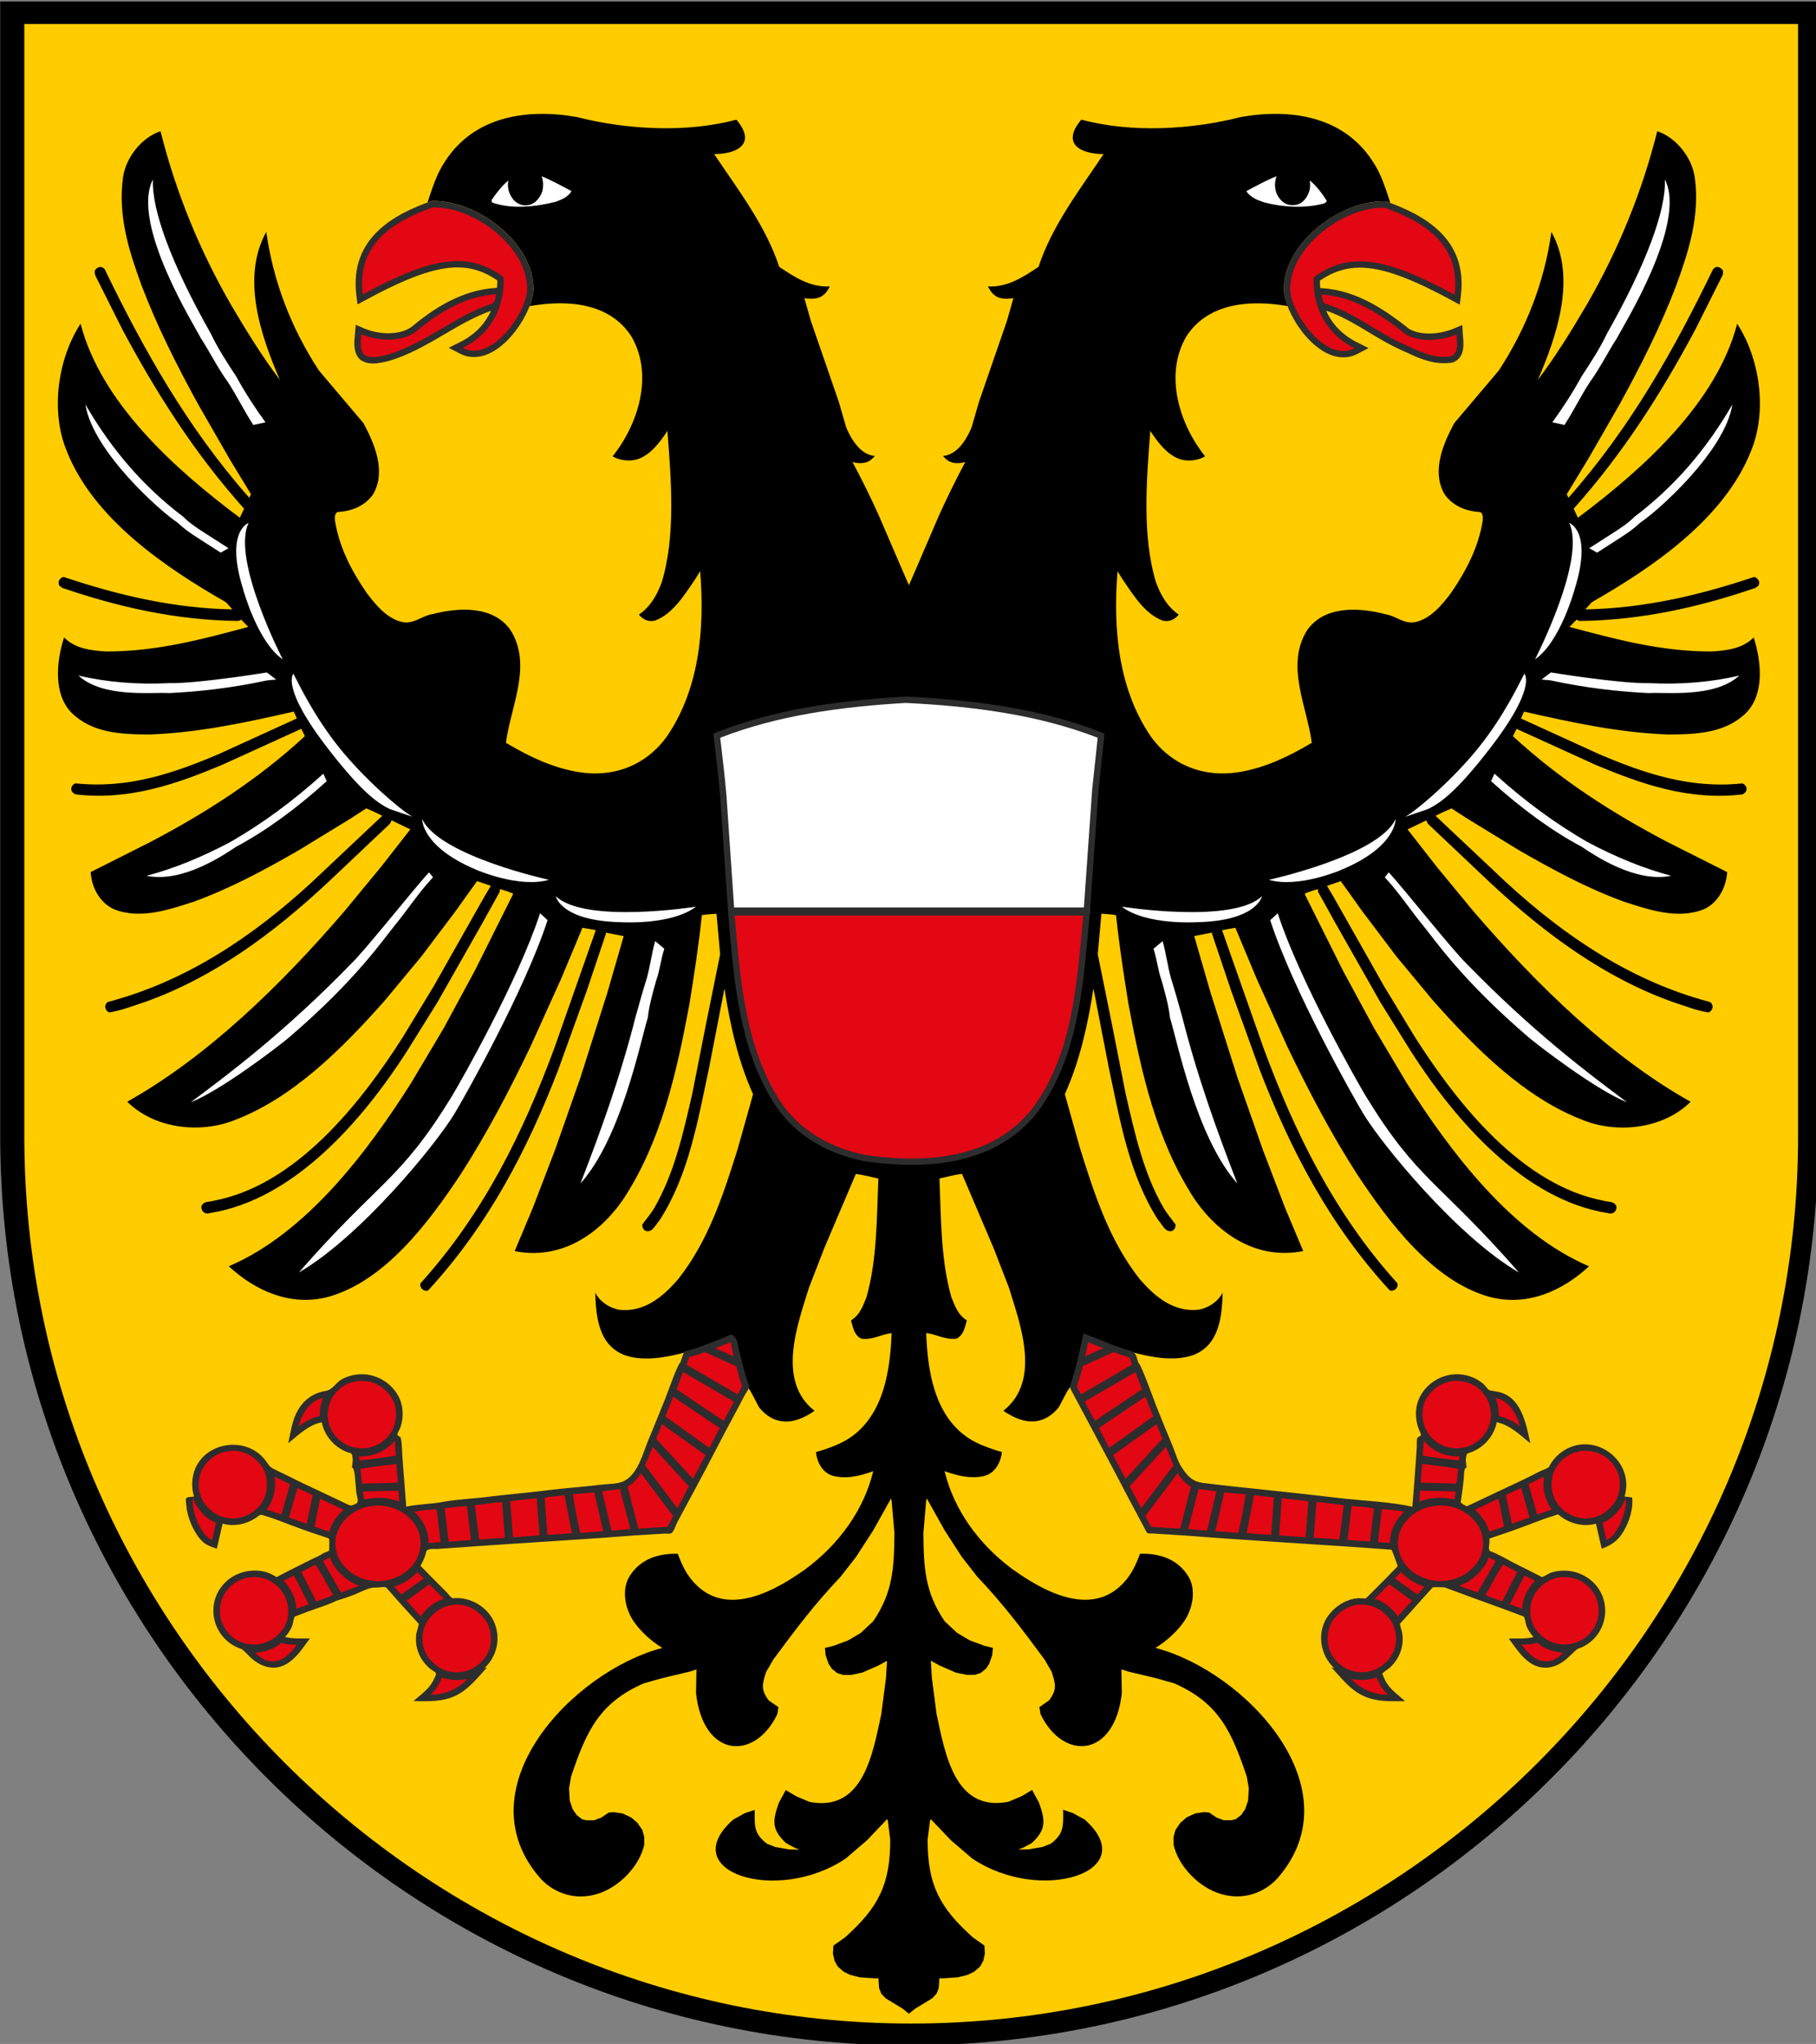<?xml version="1.0" encoding="utf-8"?>
<!-- Generator: Adobe Illustrator 15.0.1, SVG Export Plug-In  -->
<!DOCTYPE svg PUBLIC "-//W3C//DTD SVG 1.1//EN" "http://www.w3.org/Graphics/SVG/1.1/DTD/svg11.dtd">
<svg version="1.1"
	 xmlns="http://www.w3.org/2000/svg" xmlns:xlink="http://www.w3.org/1999/xlink" xmlns:a="http://ns.adobe.com/AdobeSVGViewerExtensions/3.0/"
	 x="0px" y="0px" width="711px" height="800px" viewBox="-0.08 -0.56 711 800" enable-background="new -0.08 -0.56 711 800"
	 xml:space="preserve">
<rect x="-0.08" y="-0.56" width="711" height="800" fill="#808080" stroke="none"/>
<defs>
</defs>
<path id="Schwarz_1_" d="M0,0h711.83v444.08C711.83,639.84,551.67,800,355.92,800C160.16,800,0,639.84,0,444.08V0L0,0z"/>
<path id="Gold_1_" fill="#FFCC00" d="M9.44,8.84v435.39c0,190.98,156.25,347.22,347.23,347.22S703.9,635.21,703.9,444.23V8.84H9.44
	L9.44,8.84z"/>
<path d="M653.11,286.93c11.27-0.05,22.37-0.57,30.44-8.47c7.38-7.49,5.89-20.42,2.98-29.52c-4.41,4.4-10.36,5.09-16.42,5.49
	c-19.91,0.06-37.87-4.86-55.72-9.61l2.8-2.86c0.39,0.28,0.85,0.46,1.31,0.52c24.43-0.29,47.09-5.55,68.72-12.93l1.14-0.86
	c0.34-0.57,0.4-1.31,0.17-2c-0.52-0.74-1.09-1.44-2-1.38c-20.89,6.98-42.51,12.19-65.92,12.65l2.52-2.81
	c23.51-13.44,51.78-32.49,62.31-59.1c6.58-15.79,3.43-36.44-5.38-49.89c-8.01,30.72-36.39,56.52-62.36,75.92l-1.66-3.54
	c19.57-21.86,34.61-45.72,47.71-70.27l10.64-21.22l0.17-1.37c-0.11-0.69-0.86-1.32-1.49-1.6c-0.86-0.35-1.83-0.06-2.46,0.74
	c-15.16,31.3-32.27,61.91-56.59,89.43c-0.29-0.4-0.46-0.92-0.69-1.38l8.29-13.61L634,157.74c8.35-15.22,16.14-30.61,22.26-46.75
	c4.75-13.05,9.27-26.95,7.21-42.05c-1.08-7.72-7.15-15.62-14.7-18.14c-6.01,23.97-15.27,46.52-27.58,67.86
	c-5.89,10.01-12.13,20.19-19.17,29.46c7.32-17,15.33-39.82,5.32-57.91c-2.8,19.75-9.84,37.77-20.6,54.24l-17.45,20.6
	c-4.29,8-8.98,18.76-3.83,27.8c3.32,4.69,8.41,6.7,13.9,6.98c1.26,0.57,1.14,2.06,1.08,3.38c-1.66,10.35-6.35,19.4-12.18,27.98
	c-3.66,4.98-8.47,10.7-14.53,11.79c-4.4,0.69-7.44-2.58-11.44-3.15c-10.07-2.63-23.63-3.49-30.5,6.12
	c-8.81,13.78-0.11,29.98,1.71,44.23c-8.75,5.21-17.85,9.61-27.98,11.39c-14.02,2.4-26.89-2.46-35.13-14.01
	c-12.36-18.19-14.82-41.2-12.93-64.54l1.95,3.14c4.06,5.9,8.64,13.56,15.73,16.19c2.46,0.63,4.75-0.4,6.3-2.35
	c-4.63-3.15-7.27-8.01-8.98-12.82c-5.43-17.96-3.66-39.88-2.17-59.1c2.8,4.35,6.63,9.44,11.67,11.1c3.21,1.03,7.32,0.4,9.78-1.14
	c-10.01-12.47-16.13-31.81-7.38-46.86c8.53-13.32,25.1-14.46,39.69-11.95c-0.92-2.43-1.47-4.7-1.48-6.52
	c-0.08-7.14,3.42-14.67,9.87-21.18c8.13-8.22,19.35-13.33,29.27-13.33l0.76,0.01l0.39,0.14c0.38,0.14,0.77,0.29,1.15,0.43l0.18-0.19
	c-1.89-5.66-3.55-11.21-7.04-16.3c-11.38-17.34-31.87-20.49-51.38-17.05c-19.22,4.92-42.8,6.33-62.48,1.03
	c-7.9,9.34-0.63,13.38,8.7,13.5c-9.55,14.25-20.2,28.1-25.46,44.11c-6.01,4.01-12.13,8.07-19.8,7.67c0.69,1.26,1.37,2.57,2.63,3.44
	c1.89,1.6,4.98,1.54,7.33,1.14l-2.52,8.87l-10.93,31.64l-2.97,10.25c-2,4.57-5.44,10.47-11.16,11.04l0.97,0.97
	c2,2.12,5.27,2.12,7.78,1.38c-3.66,6.8-7.04,13.73-10.24,20.76l-8.81,20.48l-3.03,6.98l-3.03-6.98l-8.82-20.48
	c-3.2-7.04-6.58-13.96-10.24-20.76c2.52,0.74,5.78,0.74,7.78-1.38l0.97-0.97c-5.72-0.57-9.16-6.47-11.16-11.04l-2.98-10.25
	l-10.93-31.64l-2.52-8.87c2.34,0.4,5.43,0.46,7.32-1.14c1.26-0.86,1.95-2.17,2.63-3.44c-7.67,0.4-13.79-3.66-19.8-7.67
	c-5.26-16.01-15.9-29.87-25.46-44.11c9.32-0.12,16.6-4.16,8.7-13.5c-19.68,5.3-43.25,3.89-62.48-1.03
	c-19.51-3.44-39.99-0.29-51.38,17.05c-3.49,5.09-5.15,10.64-7.04,16.3l0.06,0.06c0.37-0.14,0.75-0.28,1.12-0.41l0.39-0.14l0.76-0.01
	c9.92,0,21.13,5.11,29.26,13.33c6.44,6.51,9.94,14.03,9.87,21.18c-0.02,1.86-0.58,4.18-1.54,6.66c14.64-2.57,31.32-1.47,39.9,11.91
	c8.75,15.04,2.63,34.39-7.38,46.86c2.46,1.54,6.58,2.17,9.78,1.14c5.03-1.66,8.87-6.75,11.67-11.1c1.49,19.22,3.26,41.14-2.17,59.1
	c-1.72,4.81-4.35,9.67-8.99,12.82c1.54,1.95,3.83,2.98,6.3,2.35c7.09-2.63,11.67-10.3,15.73-16.19l1.95-3.14
	c1.89,23.34-0.57,46.35-12.93,64.54c-8.24,11.56-21.11,16.42-35.13,14.01c-10.13-1.77-19.22-6.17-27.98-11.39
	c1.83-14.25,10.53-30.44,1.71-44.23c-6.86-9.61-20.42-8.75-30.5-6.12c-4,0.57-7.04,3.83-11.44,3.15
	c-6.06-1.09-10.87-6.81-14.53-11.79c-5.83-8.58-10.53-17.62-12.18-27.98c-0.06-1.31-0.17-2.8,1.08-3.38
	c5.5-0.28,10.59-2.29,13.9-6.98c5.15-9.04,0.46-19.8-3.83-27.8l-17.45-20.6c-10.76-16.48-17.79-34.5-20.6-54.24
	c-10.01,18.09-2,40.91,5.32,57.91c-7.04-9.27-13.27-19.45-19.17-29.46C78.04,97.32,68.78,74.77,62.77,50.8
	c-7.55,2.52-13.62,10.42-14.7,18.14c-2.06,15.1,2.46,29,7.21,42.05c6.12,16.13,13.9,31.53,22.26,46.75l12.36,21.52l8.29,13.61
	c-0.23,0.46-0.4,0.97-0.69,1.38c-24.32-27.53-41.42-58.14-56.59-89.43c-0.63-0.8-1.6-1.08-2.46-0.74c-0.63,0.28-1.37,0.92-1.49,1.6
	l0.17,1.37l10.64,21.22c13.1,24.55,28.15,48.4,47.71,70.27l-1.66,3.54c-25.98-19.4-54.36-45.2-62.36-75.92
	c-8.81,13.44-11.96,34.1-5.38,49.89c10.53,26.61,38.79,45.66,62.31,59.1l2.52,2.81c-23.4-0.46-45.03-5.66-65.91-12.65
	c-0.91-0.06-1.49,0.63-2,1.38c-0.23,0.69-0.17,1.43,0.17,2l1.14,0.86c21.63,7.38,44.29,12.64,68.72,12.93
	c0.46-0.06,0.92-0.23,1.31-0.52l2.8,2.86c-17.85,4.75-35.81,9.67-55.72,9.61c-6.07-0.4-12.02-1.09-16.42-5.49
	c-2.92,9.1-4.4,22.03,2.98,29.52c8.07,7.89,19.16,8.41,30.44,8.47c19.74-0.74,38.16-4.8,56.53-8.98l1.2,2.69L85.54,294.6
	c-17.22,7.32-35.42,13.67-56.07,11.44c-0.69,0.23-1.37,0.86-1.54,1.55c-0.29,0.74,0,1.49,0.4,2l0.98,0.74
	c21,2.57,39.71-4.06,57.38-11.44l31.18-14.19l1.43,2.86c-18.65,17.22-39.31,30.32-60.59,41.48l-23.29,11.73
	c0.34,5.78,3.32,11.79,8.99,14.48c10.35,4.23,21.85,0.18,31.47-2.92c14.3-5.21,27.75-12.47,41.08-20.14l20.2-12.36l6.18-4
	c2.12,0.92,4.24,1.83,6.24,2.92l-27.63,26.03c-23.92,22.03-49.95,38.97-79.7,46.8c-0.8,0.46-1.15,1.2-1.15,2.11
	c0.17,0.8,0.75,1.78,1.66,2.01c4.81-0.75,9.38-2.63,14.02-4.12c26.49-9.44,49.78-26.44,71.69-46.92l24.14-22.83l0.63-1.31l7.32,3.54
	l-11.44,14.65l-14.36,17.4c-24.77,28.83-53.67,56.98-85.02,74.54c10.53,10.47,28.38,12.7,42.17,7.15
	c22.49-8.58,41.65-27.52,58.76-46.86l14.24-17.16l13.44-17.79c2.75-3.9,5.55-7.79,8.36-11.68c1.83,0.57,3.55,1.26,5.38,1.83
	l-2.58,4.35l-19.74,34.9l-12.01,19.79c-16.94,26.6-42.17,58.24-74.21,64.25c-1.55,0.52-3.72,0.06-4.63,1.83
	c-0.34,0.69-0.11,1.54,0.29,2.18c0.69,0.91,1.89,1.2,2.86,0.8c32.79-5.15,59.62-35.99,77.18-63.34l11.96-19.21l17.39-30.62
	l6.98-12.59c0-0.34,0.11-0.74-0.06-1.03c1.72,0.29,3.49,1.08,5.21,1.66l-0.06,0.57l-14.76,29.52l-12.19,22.54l-12.82,21.57
	c-17.16,27.06-41.08,58.82-71.4,71.75c10.53,9.72,24.31,15.85,39.02,11.96c22.31-6.29,39.42-29.35,51.84-48.06
	c10.35-16.13,19.11-32.9,27.29-49.95l12.02-26.6l8.3-19.85l5.15,0.92l-0.11,0.52l-15.96,45.43c-12.19,32.96-27.52,64.65-52.47,92.28
	c-0.34,0.86,0.06,1.72,0.68,2.35c0.63,0.52,1.54,0.8,2.29,0.46c23.8-25.86,39.02-55.5,50.92-86.34l11.16-30.89l7.5-22.31
	c-0.06-0.17,0.06-0.4-0.11-0.52l7.09,1.38l-6.41,22.2l-10.47,33.01l-10.01,28.49l-8.7,22.71l-7.1,16.88
	c17.91,3.61,33.3-6.41,43.03-21.06c14.53-22.6,20.37-48.8,25.35-75.35c1.89-11.61,3.66-23.23,4.92-35.07
	c1.83-0.34,3.84-0.4,5.72-0.57l1.43,15.85l-5.43,26.83l-5.49,27.8c-3.55,15.39-6.92,30.84-14.76,44.51
	c-1.32,2.29-3.15,4.41-4.75,6.58c-0.17,1.14,0.35,2.06,1.26,2.57c2.75,0.86,4.01-2.69,5.55-4.29
	c11.33-17.68,14.82-38.63,19.23-59.22l6.01-31l0.11-0.12c2.23,14.36,5.38,28.32,11.16,41.13l-6.01,21.4
	c-5.61,17.79-11.27,35.59-23.12,50.75c-6.18,7.27-13.67,13.39-23.46,12.19c-3.72-0.74-7.32-3.09-9.21-6.64
	c0.28,9.5,1.37,20.43,11.38,24.37c7.37,2.65,15.98,1.02,23.26-0.87l3.64-1.12l3.82-1.09l2.11-0.8l3.95-1.51l5.78-2.21l0.17,0.17
	v0.17l0.86,4.46l0.15,0.57l1,3.74l1.43,5.36l0.8,2.08l1.31,3.78c0.47-0.45,3.96,7.04,4.63,7.93c3.26,3.95,7.56,6.06,12.65,5.21
	c3.26-0.63,6.18-2.12,8.92-4.01c-14.99-11.79-6.57-33.92-2.17-48.23l6.01-15.5L335,458.91c2.92,0.4,5.89,1.14,8.81,1.83
	c-0.63,15.73-0.52,31.92-4.63,46.34c-1.32,3.38-2.63,7.09-6.07,9.15c0.75,2.63,1.2,5.78,4,7.15c4.23,0.69,7.84-1.71,11.9-2.17
	c-0.63,17.51-4.29,37.3-22.71,44.23c-2.29,0.91-4.57,1.71-6.92,2.34c0.34,3.66,2.35,7.84,6.23,9.15c5.32,1.66,11.27,0.12,16.19-1.66
	c-3.55,14.88-13.21,28.49-26.6,38.39c-11.73,8.37-30.82,19.22-43.6,5.15c-3.09-3.32-4.8-7.15-6.29-11.21
	c-7.33-0.23-14.31,1.88-18.54,8.24c-3.78,5.32-2.17,13.33,1.32,18.3c2.8,4.07,7.03,7.79,11.16,10.3
	c-35.14,9.15-78.55,55.08-47.72,90.23c5.61,6.07,13.84,8.53,21.97,6.13c8.47-2.4,16.71-10.7,18.65-19.28v-3.09l-0.74-2.74
	l-1.94-2.81l-2.46-2.11l-3.38-1.55l-3.49-0.52l-1.89,0.17l-2.97,2l-2.8,1.03h-2.97l-1.66-0.4l-2.17-1.66l-1.55-2.29l-1.14-3.32
	l-0.29-4.81l0.8-4.63c5.91-17.51,10.88-28.83,28.49-36.5l7.1-2l11.04-2.63l2.46-0.8l-0.17,9.26c2.76,25.3,22.84,26.79,31.81,8.3
	l0.46-2.81L300.9,665c-3.17-4.27-2.59-6.26-1.03-11.16l2.81-4.86c9.07-12.24,16.04-21.54,26.32-32.38l6.12-7.84l6.69-10.35
	l6.98-12.48l0.23,0.97l1.09,12.64c-0.15,13.56-0.56,23.06-8.3,34.44l-4.8,4.52l-4.98,2.97l-5.83,2.17l-3.31,0.8l0.28,2.86l1.15,3.32
	l1.31,2l2.07,1.65l2.34,0.75h3.09l4.35-0.92l6.29-2.74l3.44-1.89l-0.4,6.69l-1.83,14.08c-3.4,15.9-7.19,38.53-28.15,34.45
	l-5.15-2.17l-4.12-2.46l-2.69,4.97c-2.54,7.12-2.85,10.51,2.8,15.79l4,2.17c0.4,0.06-2.63-1.44,1.15,0.4l-3.78-0.06l-5.61-0.97
	l-3.26-1.31c-5.17-3.98-4.82-6.95-4.75-13.22l-3.83,1.26l-4.63,2.57c-22.95,20.36,17.16,33.31,44.06,15.22l8.35-7.16l7.84-8.24
	l0.29,0.4l0.97,7.66c0,17.56-4.65,26.54-17.74,38.22l-4.52,3.2l-0.17,3.15l0.63,2.8l1.2,2.18l2.35,2.06l2.58,1.26l3.83,0.97
	l5.89,0.4l1.31-0.06l0.28,3.89l0.86,2.17l1.66,1.78l6.69,4.06l2.46,2l2.46-2l6.69-4.06l1.66-1.78l0.86-2.17l0.28-3.89l1.31,0.05
	l5.9-0.4l3.83-0.97l2.58-1.26l2.35-2.06l1.2-2.18l0.63-2.8l-0.17-3.15l-4.52-3.21c-13.09-11.68-17.74-20.66-17.74-38.22l0.97-7.66
	l0.29-0.4l7.84,8.23l8.36,7.16c26.9,18.09,67,5.13,44.06-15.22l-4.63-2.57l-3.83-1.26c0.07,6.26,0.42,9.25-4.75,13.22l-3.26,1.31
	l-5.61,0.97l-3.78,0.06c3.78-1.83,0.75-0.35,1.15-0.4l4-2.17c5.65-5.29,5.34-8.68,2.8-15.79l-2.69-4.98l-4.12,2.46l-5.15,2.17
	c-20.96,4.09-24.75-18.54-28.15-34.44l-1.83-14.08l-0.4-6.69l3.43,1.89l6.29,2.74l4.35,0.92h3.09l2.34-0.75l2.07-1.65l1.31-2
	l1.15-3.32l0.28-2.86l-3.32-0.8l-5.83-2.17l-4.98-2.97l-4.8-4.52c-7.73-11.39-8.15-20.89-8.3-34.44l1.09-12.64l0.23-0.97l6.98,12.47
	l6.69,10.35l6.12,7.84c10.28,10.85,17.25,20.14,26.32,32.39l2.81,4.86c1.56,4.9,2.14,6.89-1.03,11.16l-3.78,2.63l0.46,2.8
	c8.97,18.49,29.05,17,31.81-8.3l-0.17-9.27l2.46,0.8l11.04,2.64l7.1,2c17.61,7.68,22.59,19,28.49,36.5l0.8,4.64l-0.29,4.8
	l-1.14,3.32l-1.55,2.29l-2.17,1.66l-1.66,0.4h-2.98l-2.8-1.03l-2.97-2l-1.89-0.17l-3.49,0.52l-3.38,1.54l-2.46,2.12l-1.94,2.81
	l-0.74,2.74v3.09c1.94,8.58,10.18,16.88,18.65,19.28c8.12,2.4,16.36-0.06,21.97-6.12c30.84-35.15-12.58-81.08-47.72-90.23
	c4.12-2.52,8.35-6.24,11.16-10.3c3.49-4.98,5.09-12.99,1.32-18.31c-4.23-6.35-11.21-8.47-18.54-8.23c-1.49,4.06-3.2,7.89-6.29,11.21
	c-12.79,14.07-31.87,3.23-43.6-5.15c-13.39-9.9-23.05-23.51-26.6-38.39c4.92,1.77,10.87,3.31,16.19,1.66
	c3.88-1.32,5.89-5.5,6.24-9.16c-2.35-0.63-4.63-1.43-6.93-2.34c-18.42-6.92-22.09-26.72-22.71-44.23c4.06,0.46,7.67,2.86,11.9,2.17
	c2.8-1.37,3.26-4.51,4-7.15c-3.43-2.06-4.75-5.78-6.07-9.16c-4.12-14.42-4-30.61-4.63-46.34c2.92-0.69,5.89-1.43,8.81-1.83l12.36,29
	l6.01,15.5c4.4,14.31,12.82,36.45-2.17,48.23c2.75,1.89,5.66,3.38,8.93,4c5.09,0.86,9.38-1.26,12.64-5.2
	c0.67-0.89,4.16-8.38,4.63-7.93l1.45-3.59c0.91-2.52,1.66-5.11,2.33-7.73l0.88-3.69c0.41-1.77,0.79-3.55,1.18-5.32
	c1.86,0.75,3.73,1.5,5.61,2.23l3.97,1.5c1.99,0.73,4.01,1.41,6.05,2.02l3.56,0.99c7.28,1.89,15.89,3.52,23.26,0.87
	c10.01-3.95,11.1-14.88,11.38-24.37c-1.88,3.55-5.49,5.89-9.21,6.64c-9.78,1.2-17.28-4.92-23.46-12.18
	c-11.85-15.16-17.51-32.96-23.12-50.75l-6.01-21.4c5.78-12.82,8.93-26.77,11.16-41.13l0.11,0.12l6.01,31
	c4.41,20.6,7.9,41.54,19.23,59.22c1.54,1.6,2.8,5.15,5.55,4.3c0.91-0.52,1.43-1.44,1.26-2.57c-1.61-2.18-3.43-4.3-4.75-6.58
	c-7.84-13.67-11.21-29.12-14.76-44.51l-5.49-27.81l-5.43-26.83l1.43-15.85c1.88,0.17,3.89,0.23,5.72,0.57
	c1.26,11.84,3.03,23.46,4.92,35.07c4.98,26.55,10.81,52.75,25.35,75.35c9.73,14.65,25.12,24.66,43.03,21.05l-7.1-16.87l-8.7-22.72
	l-10.01-28.49l-10.47-33.01l-6.41-22.2l7.09-1.38c-0.17,0.12-0.06,0.35-0.11,0.52l7.5,22.31l11.15,30.89
	c11.9,30.84,27.12,60.48,50.92,86.34c0.74,0.35,1.66,0.06,2.29-0.46c0.63-0.63,1.03-1.48,0.68-2.35
	c-24.94-27.63-40.28-59.33-52.47-92.29L478.55,364l-0.11-0.52l5.15-0.92l8.3,19.85l12.02,26.61c8.18,17.05,16.94,33.81,27.29,49.95
	c12.41,18.71,29.53,41.77,51.84,48.06c14.7,3.89,28.49-2.23,39.02-11.96c-30.32-12.93-54.23-44.69-71.4-71.75l-12.82-21.57
	l-12.19-22.54l-14.76-29.52l-0.06-0.57c1.72-0.57,3.49-1.37,5.21-1.66c-0.17,0.29-0.06,0.69-0.06,1.03l6.98,12.59l17.39,30.62
	l11.96,19.22c17.56,27.35,44.4,58.19,77.18,63.34c0.97,0.4,2.17,0.11,2.86-0.8c0.4-0.63,0.63-1.49,0.29-2.18
	c-0.92-1.77-3.09-1.31-4.63-1.83c-32.04-6-57.27-37.65-74.21-64.25l-12.01-19.79l-19.74-34.9l-2.58-4.35
	c1.83-0.57,3.55-1.26,5.38-1.83c2.8,3.89,5.61,7.78,8.36,11.68l13.44,17.79l14.25,17.16c17.11,19.34,36.27,38.28,58.76,46.86
	c13.79,5.55,31.64,3.32,42.17-7.15c-31.35-17.57-60.25-45.72-85.02-74.55l-14.36-17.4l-11.44-14.65l7.32-3.54l0.63,1.31l24.14,22.83
	c21.91,20.48,45.2,37.47,71.69,46.92c4.63,1.49,9.21,3.37,14.02,4.12c0.91-0.23,1.49-1.21,1.66-2.01c0-0.91-0.35-1.65-1.15-2.11
	c-29.75-7.84-55.78-24.78-79.7-46.8l-27.64-26.03c2-1.09,4.12-2,6.24-2.92l6.18,4l20.2,12.36c13.33,7.67,26.77,14.93,41.08,20.14
	c9.61,3.09,21.11,7.15,31.47,2.92c5.67-2.69,8.64-8.7,8.99-14.48l-23.29-11.73c-21.29-11.16-41.94-24.26-60.59-41.48l1.43-2.86
	l31.18,14.19c17.68,7.38,36.39,14.02,57.38,11.44l0.98-0.74c0.4-0.51,0.68-1.26,0.4-2c-0.17-0.69-0.85-1.31-1.54-1.55
	c-20.65,2.23-38.85-4.12-56.07-11.44l-30.61-13.96l1.2-2.69C614.95,282.12,633.37,286.18,653.11,286.93z"/>
<path id="Brustschild_1_" fill-rule="evenodd" clip-rule="evenodd" fill="#2D2D2D" d="M426.59,357.11h0.21l0-2.61l3.2-45.68
	l2.38-22.27l-1.78-0.69c-20.45-7.91-44.6-12.29-76.02-13.78l-0.26,0c-30.85,1.8-53.46,6.05-73.31,13.78l-1.79,0.69l0.88,7.64
	c0.65,5.57,1.32,11.33,1.79,17.04l3.01,44.09h-0.04l0.33,3.83c2.13,24.9,4.33,50.64,17.49,71.67c9.59,15.32,24.95,21.08,36.28,23.23
	c6.38,0.88,12.42,1.32,17.96,1.32c21.59,0,38.02-6.77,48.91-20.21c15.56-20.7,17.94-46.95,20.25-72.34L426.59,357.11z"/>
<path id="Rot_1_" fill-rule="evenodd" clip-rule="evenodd" fill="#E30613" d="M424.02,357.82c-2.51,27.06-4.12,54.47-20.2,75.86
	c-15.68,19.34-40.79,21.17-64.54,17.91c-13.5-2.58-26.55-9.38-34.5-22.09c-13.04-20.83-15.05-46.28-17.22-71.69H424.02
	L424.02,357.82z"/>
<path id="Weiß_1_" fill-rule="evenodd" clip-rule="evenodd" fill="#FFFFFF" d="M429.69,288.19l-2.17,20.37l-3.21,45.77v0.29H287.34
	l-2.98-43.55c-0.63-7.72-1.6-15.27-2.46-22.88c22.48-8.75,47.15-12.13,72.55-13.62C380.88,275.83,406.46,279.2,429.69,288.19
	L429.69,288.19z"/>
<path id="Krallen_Konturen_1_" fill-rule="evenodd" clip-rule="evenodd" fill="#2D2D2D" d="M293.3,542
	c0.21,0.55-1.38,2.71-1.65,3.22c-1.19,2.22-2.03,3.89-3.16,6c-2.95,5.5-5.81,10.83-8.67,16.38c-4.71,9.15-9.85,18.54-14.71,27.62
	c-0.51,0.95-1.39,3.77-2.3,4.3c-0.57,0.33-2.09,0.13-2.72,0.17c-3.73,0.23-7.46,0.46-11.18,0.69c-4.59,0.29-9.27,0.69-13.88,1.02
	c-12.76,0.92-25.19,1.62-38.05,2.52c-6.03,0.42-11.95,0.79-17.93,1.24c-2.6,0.19-5.15,0.33-7.69,0.52
	c-1.44,0.11-4.24-0.37-4.58,1.16c-0.36,1.64-0.98,3.23-1.82,4.69c-0.54,0.95-0.46,0.71,0.21,1.38c1.82,1.83,3.66,3.78,5.39,5.5
	c1.38,1.38,2.77,2.76,4.15,4.15c0.64,0.63,1.59,2.07,2.43,2.43c6.74-0.72,13.76,3.3,16.37,9.63c2.53,6.15,0.96,13.21-3.91,17.7
	c0.32-0.12,0.68-0.12,1-0.24c-3.64,3.95-7.08,8.45-11.98,10.9c-5.37,2.68-11.03,2.33-16.83,2.27c2.15-1.91,4.68-3.72,6.46-6
	c1.02-1.31,1.75-2.8,2.34-4.35c0.37-0.98-1.55-1.67-2.31-2.32c-2.37-2.02-4.22-4.74-5.02-7.76c-0.5-1.87-0.6-3.83-0.38-5.75
	c0.05-0.47,1.1-3.93,0.98-4.07c-0.77-0.85-1.53-1.7-2.3-2.54c-2.08-2.3-4.2-4.56-6.23-6.89c-0.85-0.98-1.9-2.18-2.83-3.21
	c-0.48-0.53-0.96-1.06-1.44-1.59c-0.39-0.43-3.2,0.12-3.94,0.05c-2.72-0.25-6.28,1.95-8.79,2.88c-2.22,0.83-4.9,1.75-6.82,2.33
	c-3.53,1.75-7.39,2.81-11.02,4.18c-1.7,0.65-3.4,1.29-5.1,1.93c-0.41,0.15-0.8,3-1.03,3.57c-0.63,1.65-1.65,3.12-2.81,4.43
	c2.97,0.86,6.62,0.51,9.7,0.59c-2.39,3.23-4.66,6.79-7.93,9.2c-5.27,3.89-10.89,2.35-15.4-1.85c-1.09-1.01-2.18-2.4-3.44-3.2
	c-3.14-1.01-5.94-2.99-7.91-5.63c-3.72-5-4.18-11.91-0.96-17.3c3.46-5.8,10.17-8.61,16.75-7.59c2.08,0.34,4.06,1.18,5.81,2.35
	c0.27,0,0.78-0.4,1.01-0.52c1.63-0.83,3.27-1.68,4.9-2.52c2.27-1.16,4.45-2.18,6.81-3.42c1.05-0.55,2.61-1.23,3.45-1.63
	c0.84-0.4,1.61-0.96,2.45-1.38c1.28-0.63,2.23-0.39,2.04-1.86c-0.1-0.75,0.29-3.66-0.31-3.86c-0.65-0.22-1.31-0.44-1.96-0.66
	c-1.79-0.6-3.57-1.2-5.36-1.8c-2.32-0.78-4.74-1.74-7.13-2.6c-3.59-1.29-6.61-2.64-10.34-3.69c-1.12-0.35-1.65-0.75-2.58-0.02
	c-1.34,1.06-2.84,1.9-4.43,2.52c-3.1,1.19-6.44,1.4-9.65,0.55c-0.75,3.26-1.51,6.53-2.26,9.8c-1.83-0.68-3.75-1.22-5.25-2.52
	c-1.76-1.51-3.16-3.72-4.18-5.8c-1.34-2.73-2.34-5.97-2.55-9.01c-0.08-1.2-0.56-2.7,0.83-2.86c0.74-0.08,1.48-0.16,2.22-0.25
	c-0.7-2.33-0.89-4.82-0.53-7.23c2.01-13.79,20.6-17.59,28.65-6.74c1.26,1.71,1.42,2.37,3.24,3.25c1.72,0.83,3.44,1.67,5.15,2.5
	c2.12,1.03,4.06,2.06,6.13,3.03c5.61,2.61,11.09,5.25,16.71,7.89c2.01,0.95,1.88,1.15,3.95,0.17c1.48-0.7,0.54-2.54,0.3-4.06
	c-0.15-0.94-0.21-2.73-0.32-3.3c-0.17-0.93-0.27-7.09-1.44-6.75c0.11-1.05,0.2-1.96,0.3-2.99c0.06-0.6-0.17-1.28-0.23-1.88
	c-0.12-1.09-1.22-0.96-2.18-1.35c-4.87-1.97-8.73-6.4-9.71-11.6c-5.22,1.05-9.15,4.99-13.15,8.23c0.05-0.21,0.09-0.41,0.14-0.62
	c0.8-3.67,1.33-7.56,2.96-10.97c2.42-5.08,6.3-8.07,11.8-8.95c2.32-0.37,3.89-3.28,6.06-4.49c2.66-1.48,5.72-2.12,8.75-1.98
	c6.38,0.31,12.56,4.82,14.46,11c0.98,3.19,0.82,6.72-0.26,9.87c-0.27,0.8-1.63,2.63-0.93,3.11c0.59,0.4,1.05,0.52,1.18,1.21
	c0.48,2.59,0.4,5.29,0.62,7.91c0.51,6.34,0.93,12.47,1.44,18.71c4.69-1.02,9.8-1.01,14.3-1.85c5.76-1.08,11.72-1.24,17.51-1.99
	c6.44-0.83,12.93-1.33,19.38-2.09c4.12-0.49,8.64-1.05,12.84-1.42c4.04-0.35,8.24-0.76,12.16-1.25c2.87-0.35,6.56-0.15,9.15-1.48
	c5.46-2.81,7.32-10.9,9.47-16.05c2.22-5.33,4.38-10.63,6.53-15.99c0.82-2.05,5.14-14.3,5.95-14.21c0.44-1.41,0.95-2.8,1.47-4.18
	c0.17-0.45,1.29-0.54,1.71-0.66c1.42-0.4,2.89-0.77,4.24-1.29c3.15-1.2,6.29-2.4,9.44-3.61c0.81-0.31,3.08-1.71,3.77-1.02
	c1.55,1.56,1.71,2.32,2.11,4.41c0.55,2.86,1.32,5.65,2.05,8.45c0.28,1.03,0.55,2.07,0.83,3.1C292.25,539.42,292.8,540.69,293.3,542z
	 M635.96,585.18c4.15-13.73-11.25-25.56-23.49-18.18c-2.6,1.57-4.78,3.88-6.12,6.61c-0.75,0.72-2.35,1.14-3.28,1.59
	c-2.55,1.24-5.31,2.72-7.77,3.86c-5.16,2.4-10.16,4.79-15.29,7.21c-1.56,0.73-3.11,1.46-4.66,2.2c-0.32,0.15-0.64,0.3-0.97,0.46
	c-0.32,0.15-2.62-1.09-2.53-1.66c0.52-3.4,0.93-6.44,1.2-9.67c0.06-0.65-0.01-3.98,1.06-3.65c-0.1-0.92-0.18-1.76-0.27-2.65
	c-0.07-0.62,0.08-1.15,0.15-1.77c0.17-1.54,0.83-1.24,2.23-1.81c4.89-1.97,8.72-6.38,9.7-11.6c5.22,1.04,9.15,4.99,13.16,8.23
	c-1.72-7.91-3.58-18.72-13.29-20.28c-0.81-0.13-1.62-0.26-2.43-0.4c-0.87-0.14-1.67-1.64-2.33-2.25c-2.35-2.16-5.34-3.52-8.5-3.95
	c-6.83-0.93-13.57,2.59-16.72,8.73c-1.4,2.72-1.78,5.92-1.36,8.93c0.22,1.56,0.66,3.09,1.31,4.53c0.77,1.69,0.69,1.43-0.8,2.44
	c-0.5,0.34-0.3,2.82-0.33,3.39c-0.11,1.71-0.22,3.42-0.33,5.13c-0.4,6.14-0.91,12.08-1.39,18.11c-0.01,0.15-0.02,0.29-0.03,0.43
	c-8.77-1.9-17.68-2.21-26.54-3.15c-11.07-1.31-22.26-2.54-33.12-3.67c-7.4-0.77-14.91-1.56-22.36-2.49
	c-4.14-0.52-6.19-2.83-8.45-6.38c-1.5-2.36-2.33-5.53-3.41-8.12c-2.15-5.14-4.27-10.31-6.34-15.5c-0.74-1.85-6.2-17.08-7.07-17.01
	c-0.6-1.92-0.74-3.96-2.7-4.56c-2.42-0.72-4.86-1.52-7.21-2.43c-3.86-1.5-7.71-3.03-11.56-4.57c-0.8,3.67-1.56,7.36-2.45,11.01
	c-0.67,2.76-1.44,5.5-2.36,8.19c-0.67,1.91-0.58,2,0.38,3.79c2.68,4.98,5.24,9.86,8.01,15.01c5.05,9.39,10.05,18.9,15.05,28.43
	c1.21,2.3,2.56,4.83,3.73,7c0.78,1.46,1.56,2.93,2.35,4.4c0.39,0.73,1.39,0.48,2.18,0.53c6.02,0.38,12,0.7,17.98,1.18
	c13.3,1.07,25.98,1.78,39.21,2.69c10.47,0.72,21.04,1.31,31.44,2.11c1.7,0.13,3.4,0.26,5.09,0.39c0.12,0.01,2.5,6.38,2.38,6.51
	c-1.8,1.79-3.74,3.86-5.41,5.52c-2.29,2.29-4.59,4.59-6.88,6.88c-0.33,0.33-2.61,0-3.23,0.05c-1.53,0.13-3,0.5-4.42,1.09
	c-3.19,1.34-5.94,3.71-7.82,6.61c-3.9,6.34-2.45,14.73,2.95,19.68c-0.33-0.13-0.7-0.13-1.03-0.25c3.46,3.75,6.74,8.06,11.28,10.53
	c5.55,3.03,11.43,2.7,17.5,2.64c-2.49-2.22-5.53-4.36-7.29-7.24c-0.67-1.09-1.17-2.27-1.63-3.47c-0.1-0.28,2.6-2.08,3.02-2.47
	c2.5-2.33,4.27-5.44,4.77-8.84c0.25-1.65,0.22-3.34-0.06-4.99c-0.08-0.46-1.01-3.08-0.81-3.3c0.96-1.06,1.92-2.13,2.88-3.18
	c1.86-2.06,3.8-4.27,5.61-6.26c1.05-1.17,2.1-2.33,3.15-3.49c0.4-0.45,0.81-0.9,1.21-1.35c0.05-0.05,4.4-0.03,4.71,0.09
	c2.96,1.1,5.91,2.19,8.87,3.29c5.97,2.22,11.75,4.22,17.8,6.5c1.4,0.53,2.8,1.06,4.2,1.59c0.41,0.15,0.8,2.99,1.02,3.57
	c0.63,1.65,1.65,3.12,2.82,4.44c-2.96,0.86-6.61,0.51-9.69,0.6c2.26,3.05,4.38,6.37,7.36,8.77c5.22,4.21,11.08,3.12,15.78-1.26
	c1.08-0.99,2.14-2,3.21-3c0.68-0.64,1.65-0.78,2.49-1.19c1.58-0.76,3.04-1.79,4.29-3.02c4.49-4.45,5.84-11.24,3.47-17.1
	c-2.42-5.96-8.53-9.79-14.89-9.79c-1.85,0-3.71,0.26-5.45,0.91c-0.54,0.2-2.99,1.77-3.35,1.59c-1.51-0.78-3.01-1.55-4.52-2.33
	c-2.37-1.22-4.38-2.12-6.73-3.37c-3.01-1.59-5.72-3.23-8.86-4.4c-1.07-0.4-0.27-2.86-0.34-3.99c-0.07-1.23-0.04-0.95,1.02-1.31
	c1.93-0.65,3.85-1.3,5.78-1.95c2.46-0.83,4.89-1.78,7.4-2.68c3.76-1.35,6.93-2.77,10.81-3.86c0.48-0.15,1.48-0.65,1.96-0.55
	c1.38,1.21,2.97,2.18,4.66,2.88c3.2,1.32,6.69,1.6,10.04,0.71c0.75,3.27,1.5,6.54,2.26,9.8c3.91-1.46,6.4-3.15,8.57-6.86
	c2.28-3.89,3.84-8.69,3.35-13.23C637.96,585.4,636.96,585.3,635.96,585.18z"/>
<path id="Krallen_1_" fill-rule="evenodd" clip-rule="evenodd" fill="#E30613" d="M424.76,530.3l7.01-3.19
	c-1.94-0.76-3.87-1.53-5.79-2.31C425.58,526.64,425.19,528.47,424.76,530.3L424.76,530.3z M421.45,542.11l1.67,3.1l19.99-11.65
	c-0.28-0.92-0.61-1.86-0.97-2.82c-2.11-0.63-4.19-1.34-6.25-2.09l-12.03,5.46C423.17,536.82,422.39,539.51,421.45,542.11
	L421.45,542.11z M424.83,548.53l3.79,7.04l18.45-12.42l-2.61-6.68l-19.75,11.48L424.83,548.53L424.83,548.53z M558.69,546.4
	c-2.78,4.08-2.25,10.35,0.53,14.26c3.01,4.08,7.51,6.09,12.53,5.56c4.44-0.41,8.7-3.43,10.65-7.57c2.07-4.02,1.42-9.7-1.3-13.25
	c-3.2-4.55-8.52-6.2-13.85-5.2C563.89,541.01,560.57,543.2,558.69,546.4L558.69,546.4z M434.18,566.15l17.27-12.36l-3.08-7.69
	l-18.22,12.25L434.18,566.15L434.18,566.15z M585.48,546.63c0.83,2.19,1.36,4.5,1.24,7.04c3.08,0.66,5.8,2.07,8.28,4.08
	C593.99,553.14,590.62,547.46,585.48,546.63L585.48,546.63z M440.63,578.22l14.43-15.67l-2.37-5.68l-16.97,12.12L440.63,578.22
	L440.63,578.22z M556.97,569.17c4.68,0.77,9.58,1.42,14.25,1.89c-0.06-0.59,0.12-1.07,0.18-1.59c-5.44,0.18-10.24-1.84-13.9-5.97
	l-0.18,0.12L556.97,569.17L556.97,569.17z M446.72,589.75l12.66-16.79l-3.01-7.22l-14.14,15.44L446.72,589.75L446.72,589.75z
	 M609.55,573.25c-2.6,3.49-2.84,9.23-0.83,13.07c2.01,4.2,6.45,6.92,10.88,7.39c5.09,0.41,9.29-1.9,12.24-5.86
	c2.72-3.67,3.08-9.76,0.65-13.73c-2.84-4.96-8.1-7.39-13.78-6.74C615.11,567.99,611.74,569.99,609.55,573.25L609.55,573.25z
	 M556.14,579.76l14.02,0.35c0.36-1.89,0.3-3.91,0.71-5.8c-4.68-0.77-9.41-1.36-14.14-1.89L556.14,579.76L556.14,579.76z
	 M450.62,597.03l11.35,0.71l4.2-16.44c-2.07-1.06-3.97-3.31-5.21-5.26l-12.6,16.8L450.62,597.03L450.62,597.03z M601.74,592.18
	c1.89-0.42,3.79-1.36,5.68-1.9c-2.54-3.67-3.78-8.16-2.96-12.89l-6.09,2.96L601.74,592.18L601.74,592.18z M591.87,595.84l6.92-2.48
	l-3.31-11.53l-5.98,2.78L591.87,595.84L591.87,595.84z M472.51,598.51l3.61-15.14l-0.24-0.29l-6.68-0.83l-4.08,15.67L472.51,598.51
	L472.51,598.51z M555.96,582.89c-0.24,1.36-0.24,2.9-0.35,4.32c4.08-1.78,9.34-1.95,13.78-0.89l0.47-3.08
	C565.31,583.01,560.63,583.01,555.96,582.89L555.96,582.89z M475.76,598.74l8.99,0.65c1.19-4.97,2.07-10.12,2.9-15.08
	c-2.78-0.24-5.56-0.53-8.4-0.77L475.76,598.74L475.76,598.74z M488.01,599.45c3.19,0.35,6.44,0.65,9.64,0.65l1-14.49
	c-2.55-0.48-5.15-0.6-7.75-0.95L488.01,599.45L488.01,599.45z M627.35,595.49l1.54,6.68c2.54-0.94,3.96-3.84,5.26-6.03
	c1.3-3.19,2.66-6.5,2.25-10.35C635.04,589.81,631.37,593.84,627.35,595.49L627.35,595.49z M500.72,600.4l10.35,0.71l1.12-14.07
	c-3.43-0.54-6.92-0.77-10.41-1.19L500.72,600.4L500.72,600.4z M577.43,590.34c2.66,2.48,4.67,5.32,5.56,8.58l5.79-1.95l-2.19-10.94
	L577.43,590.34L577.43,590.34z M514.27,601.28l10.05,0.71l1.71-13.43c-3.55-0.41-7.09-1.01-10.7-1.25L514.27,601.28L514.27,601.28z
	 M548.04,598.86c-1.77,4.67-0.47,10.06,2.72,13.66c4.79,5.21,11.95,6.98,18.75,4.91c4.73-1.42,9.7-5.86,10.7-10.82
	c1.24-5.03-0.53-9.71-4.14-13.19c-4.38-4.08-10.47-5.68-16.5-4.2C554.84,590.23,549.75,594.07,548.04,598.86L548.04,598.86z
	 M527.51,602.17l8.75,0.65l1.59-13.01c-2.84-0.54-5.79-0.65-8.75-0.94L527.51,602.17L527.51,602.17z M540.82,591.11L539.4,603
	l4.67,0.35c0.11-4.79,2.07-8.87,5.62-12.25c-2.73-0.59-5.74-0.71-8.58-1L540.82,591.11L540.82,591.11z M582.75,609.04
	c-1.65,4.96-6.74,9.4-11.47,11.06l7.15,2.66l7.04-12.36C584.59,609.86,583.7,609.39,582.75,609.04L582.75,609.04z M581.51,623.7
	c2.01,1.01,4.37,1.72,6.57,2.54l5.85-11.53l-5.5-2.9C585.83,615.54,583.88,619.8,581.51,623.7L581.51,623.7z M545.96,617.25
	c2.96,2.02,5.92,4.14,8.88,6.27l2.78-3.08c-3.31-1.07-6.51-2.84-9.11-5.73L545.96,617.25L545.96,617.25z M595.88,629.14
	c0.18-4.32,2.13-7.86,4.97-11l-4.02-2.07l-5.8,11.24L595.88,629.14L595.88,629.14z M600.97,623.11c-2.31,3.49-2.6,9.16-0.47,12.89
	c2.43,4.32,6.92,7.04,11.83,7.09c4.96,0.06,9.58-2.6,11.95-7.04c2.42-4.02,1.89-10.11-0.89-13.78c-3.25-4.38-8.16-6.21-13.49-5.38
	C606.3,617.49,602.99,619.92,600.97,623.11L600.97,623.11z M538.16,625.18c3.49,1.06,6.86,3.61,8.99,6.92l5.56-6.15l-8.87-6.44
	L538.16,625.18L538.16,625.18z M521.54,633.99c-2.37,3.84-2.48,9.82,0.12,13.6c2.84,4.44,7.51,6.69,12.6,6.33
	c4.73-0.42,9.16-3.55,11.18-7.92c1.95-4.08,1.18-9.64-1.54-13.07c-3.31-4.14-8.05-6.15-13.31-5.27
	C526.98,628.37,523.61,630.8,521.54,633.99L521.54,633.99z M595.65,643.16c2.54,3.43,5.91,6.98,10.35,6.5
	c2.36-0.24,4.26-1.65,6.03-3.31c-3.73-0.35-7.34-1.41-10.3-3.96C599.91,643.1,597.78,643.1,595.65,643.16L595.65,643.16z
	 M528.88,656.53c3.55,3.84,8.75,6.27,14.49,6.21c-2.12-1.9-3.49-4.26-4.43-6.74C535.85,657.12,532.12,657.3,528.88,656.53
	L528.88,656.53z M287.17,530.36l-7.2-3.28l5.98-2.28l0.18,0.18v0.18l0.89,4.61L287.17,530.36L287.17,530.36z M290.51,541.91
	l-1.78,3.31l-19.99-11.65c0.3-0.96,0.65-1.97,1.03-2.98l3.94-1.13l2.18-0.83l12.31,5.58l1.48,5.54L290.51,541.91L290.51,541.91z
	 M287.01,548.54l-3.78,7.04l-18.46-12.42l2.6-6.69l19.75,11.48L287.01,548.54L287.01,548.54z M153.16,546.41
	c2.78,4.08,2.25,10.35-0.53,14.26c-3.02,4.08-7.51,6.09-12.54,5.56c-4.44-0.42-8.69-3.43-10.65-7.57c-2.07-4.02-1.42-9.7,1.3-13.25
	c3.19-4.55,8.52-6.21,13.84-5.2C147.95,541.03,151.27,543.22,153.16,546.41L153.16,546.41z M277.67,566.17l-17.28-12.36l3.08-7.68
	l18.22,12.24L277.67,566.17L277.67,566.17z M126.37,546.65c-0.83,2.19-1.36,4.49-1.24,7.04c-3.08,0.65-5.8,2.07-8.28,4.08
	C117.85,553.15,121.22,547.47,126.37,546.65L126.37,546.65z M271.22,578.23l-14.43-15.68l2.37-5.68L276.13,569L271.22,578.23
	L271.22,578.23z M154.87,569.18c-4.67,0.77-9.58,1.42-14.25,1.89c0.06-0.59-0.12-1.07-0.18-1.6c5.44,0.18,10.23-1.83,13.9-5.97
	l0.18,0.12L154.87,569.18L154.87,569.18z M265.13,589.76l-12.66-16.79l3.01-7.22l14.14,15.44L265.13,589.76L265.13,589.76z
	 M102.29,573.26c2.6,3.49,2.84,9.23,0.83,13.07c-2.01,4.2-6.45,6.92-10.89,7.4c-5.08,0.41-9.28-1.89-12.24-5.86
	c-2.72-3.66-3.07-9.76-0.65-13.72c2.84-4.97,8.1-7.4,13.78-6.74C96.74,568,100.11,570.01,102.29,573.26L102.29,573.26z
	 M155.7,579.77l-14.02,0.36c-0.35-1.89-0.29-3.9-0.71-5.79c4.68-0.77,9.41-1.36,14.14-1.9L155.7,579.77L155.7,579.77z
	 M261.22,597.04l-11.36,0.71l-4.2-16.44c2.07-1.06,3.96-3.31,5.21-5.26l12.6,16.8L261.22,597.04L261.22,597.04z M110.1,592.19
	c-1.89-0.41-3.78-1.36-5.68-1.9c2.54-3.66,3.78-8.16,2.95-12.89l6.09,2.96L110.1,592.19L110.1,592.19z M119.98,595.86l-6.92-2.48
	l3.31-11.54l5.98,2.78L119.98,595.86L119.98,595.86z M239.34,598.52l-3.61-15.14l0.24-0.29l6.68-0.83l4.08,15.67L239.34,598.52
	L239.34,598.52z M155.88,582.91c0.24,1.36,0.24,2.9,0.36,4.32c-4.08-1.78-9.34-1.95-13.78-0.89l-0.47-3.08
	C146.54,583.02,151.21,583.02,155.88,582.91L155.88,582.91z M236.08,598.75l-8.99,0.66c-1.18-4.97-2.07-10.12-2.9-15.09
	c2.78-0.23,5.56-0.53,8.4-0.76L236.08,598.75L236.08,598.75z M223.84,599.47c-3.2,0.36-6.45,0.65-9.64,0.65l-1.01-14.49
	c2.54-0.48,5.15-0.59,7.75-0.95L223.84,599.47L223.84,599.47z M84.49,595.5l-1.54,6.68c-2.54-0.94-3.96-3.84-5.27-6.03
	c-1.3-3.19-2.66-6.5-2.25-10.35C76.8,589.82,80.47,593.85,84.49,595.5L84.49,595.5z M211.13,600.41l-10.35,0.71l-1.13-14.07
	c3.43-0.53,6.92-0.77,10.41-1.18L211.13,600.41L211.13,600.41z M134.41,590.36c-2.66,2.48-4.67,5.32-5.56,8.57l-5.79-1.95
	l2.18-10.94L134.41,590.36L134.41,590.36z M197.58,601.3l-10.05,0.71l-1.72-13.42c3.55-0.41,7.1-1,10.71-1.24L197.58,601.3
	L197.58,601.3z M163.8,598.88c1.77,4.67,0.47,10.06-2.72,13.66c-4.79,5.21-11.95,6.98-18.75,4.91c-4.73-1.42-9.7-5.86-10.71-10.82
	c-1.24-5.03,0.54-9.7,4.15-13.19c4.38-4.08,10.46-5.68,16.5-4.2C157,590.24,162.09,594.09,163.8,598.88L163.8,598.88z
	 M184.33,602.19l-8.75,0.65l-1.6-13.01c2.84-0.53,5.8-0.65,8.75-0.95L184.33,602.19L184.33,602.19z M171.02,591.13l1.42,11.89
	l-4.67,0.35c-0.12-4.79-2.07-8.87-5.62-12.25c2.72-0.59,5.73-0.71,8.57-1L171.02,591.13L171.02,591.13z M129.09,609.04
	c1.66,4.97,6.75,9.41,11.48,11.06l-7.16,2.66l-7.04-12.36C127.25,609.88,128.14,609.4,129.09,609.04L129.09,609.04z M130.33,623.72
	c-2.01,1-4.38,1.72-6.57,2.54l-5.86-11.53l5.5-2.9C126.01,615.56,127.96,619.81,130.33,623.72L130.33,623.72z M165.88,617.27
	c-2.96,2.01-5.92,4.14-8.87,6.27l-2.78-3.07c3.31-1.07,6.51-2.84,9.11-5.74L165.88,617.27L165.88,617.27z M115.96,629.15
	c-0.18-4.31-2.13-7.86-4.97-11l4.02-2.07l5.8,11.23L115.96,629.15L115.96,629.15z M110.87,623.12c2.3,3.49,2.6,9.17,0.47,12.89
	c-2.42,4.32-6.92,7.04-11.83,7.1c-4.96,0.06-9.58-2.6-11.95-7.04c-2.42-4.02-1.89-10.12,0.89-13.78c3.26-4.38,8.17-6.21,13.49-5.38
	C105.55,617.51,108.86,619.93,110.87,623.12L110.87,623.12z M173.68,625.2c-3.49,1.06-6.86,3.61-8.99,6.92l-5.56-6.15l8.87-6.45
	L173.68,625.2L173.68,625.2z M190.31,634.01c2.37,3.84,2.48,9.82-0.12,13.61c-2.84,4.43-7.51,6.68-12.6,6.33
	c-4.73-0.41-9.16-3.55-11.18-7.92c-1.95-4.09-1.18-9.65,1.54-13.07c3.31-4.14,8.04-6.15,13.3-5.26
	C184.86,628.39,188.24,630.82,190.31,634.01L190.31,634.01z M116.19,643.18c-2.55,3.43-5.92,6.98-10.35,6.5
	c-2.36-0.24-4.26-1.65-6.03-3.31c3.72-0.35,7.33-1.41,10.29-3.96C111.94,643.12,114.06,643.12,116.19,643.18L116.19,643.18z
	 M182.97,656.54c-3.55,3.84-8.75,6.27-14.49,6.21c2.13-1.89,3.49-4.25,4.44-6.74C175.99,657.13,179.72,657.32,182.97,656.54
	L182.97,656.54z"/>
<path id="Kontur_1_" fill-rule="evenodd" clip-rule="evenodd" fill="#2D2D2D" d="M140.75,140.02c-2.57-2.63-2.19-6.45-1.92-9.24
	l0.38-4.23l3.17,1.38c2.84,1.24,6.33,1.95,9.56,1.95h0c2.56,0,6.21-0.43,9.1-2.49c7.91-6.57,18.96-14.36,33.04-15.28l0.44-0.03
	c0.1-1.15,0.13-2.15,0.11-2.9c-5.07-3.46-10.05-5.08-15.57-5.08c-8.67,0-19.42,3.82-35.96,12.77l-3.21,1.74l-0.45-3.63
	c-2.79-22.64,15.25-31.8,29.07-36.73l0.39-0.14l0.76-0.01c9.92,0,21.13,5.11,29.26,13.33c6.44,6.51,9.94,14.03,9.87,21.18
	c-0.07,8.52-11.14,26.58-23.3,26.58c-1.94,0-3.8-0.46-5.56-1.37l-4.33-2.26l4.37-2.18c6.53-3.25,10.16-7.87,12.19-12.3
	c-6.24,2.22-11.99,5.54-18.03,9.08c-7.05,4.14-14.34,8.42-22.49,10.68l-0.51,0.12c-1.48,0.33-3.31,0.75-5.15,0.75
	c-1.94,0-3.59-0.47-4.91-1.41l-0.18-0.13L140.75,140.02z M525.87,139.31c1.94,0,3.8-0.46,5.55-1.37l4.33-2.26l-4.37-2.18
	c-6.61-3.29-10.25-7.98-12.27-12.46c5.79,1.91,11.06,5.06,16.61,8.4c3.76,2.27,7.66,4.61,11.8,6.55c0.93,0.41,1.86,0.84,2.8,1.27
	c4.62,2.14,9.4,4.35,14.95,4.35c1.05,0,2.11-0.08,3.15-0.25l0.33-0.05l0.3-0.13c4.39-1.95,3.95-6.86,3.69-9.8
	c-0.04-0.42-0.07-0.83-0.1-1.21l-0.21-3.52l-3.25,1.37c-2.95,1.25-6.5,1.96-9.72,1.96c-3,0-5.66-0.6-7.72-1.74
	c-9.31-7.32-20.4-15.16-34.31-16.03l-0.61-0.04c-0.1-1.15-0.12-2.15-0.11-2.9c5.08-3.46,10.05-5.08,15.57-5.08
	c8.67,0,19.42,3.82,35.95,12.77l3.21,1.74l0.45-3.63c2.79-22.64-15.26-31.8-29.07-36.72l-0.39-0.14l-0.76-0.01
	c-9.92,0-21.14,5.11-29.27,13.33c-6.44,6.51-9.94,14.03-9.87,21.18C502.63,121.25,513.71,139.31,525.87,139.31z"/>
<path id="Zunge_3_" fill-rule="evenodd" clip-rule="evenodd" fill="#E30613" d="M194.25,114.6c-0.28,1.26-0.46,2.75-1.31,3.55
	c-14.82,4.75-26.89,16.13-41.94,20.31c-2.57,0.57-6.12,1.49-8.46-0.17c-1.95-2-1.38-5.43-1.14-8.06c6.18,2.69,15.33,3.32,21.11-0.8
	C171.89,121.63,181.96,115.4,194.25,114.6L194.25,114.6z"/>
<path id="Schnabel_3_" fill-rule="evenodd" clip-rule="evenodd" fill="#E30613" d="M141.93,114.68
	c-2.35-19.05,10.97-28.21,27.43-34.08c16.83-0.2,37.13,15.86,36.95,31.99c-0.07,8.7-13.68,29.03-25.22,23.03
	c14.8-7.38,16.44-21.63,15.97-27.78C183.29,97.83,169.58,99.71,141.93,114.68L141.93,114.68z"/>
<path id="Zunge_2_" fill-rule="evenodd" clip-rule="evenodd" fill="#E30613" d="M550.36,130.33c5.66,3.26,13.96,2.46,19.8,0
	c0.17,2.92,1.09,7.16-2.12,8.58c-7.27,1.15-13.39-2.52-19.51-5.2c-10.24-4.81-19.22-12.36-30.09-15.51
	c-0.69-0.97-0.86-2.29-1.14-3.49C530.16,115.51,540.41,122.49,550.36,130.33L550.36,130.33z"/>
<path id="Schnabel_2_" fill-rule="evenodd" clip-rule="evenodd" fill="#E30613" d="M569.44,114.79
	c2.34-19.04-10.98-28.21-27.43-34.07c-16.83-0.2-37.13,15.85-36.96,31.99c0.07,8.7,13.69,29.03,25.22,23.03
	c-14.8-7.38-16.44-21.64-15.97-27.78C528.09,97.93,541.8,99.82,569.44,114.79L569.44,114.79z"/>
<path id="Gefieder_1_" fill-rule="evenodd" clip-rule="evenodd" fill="#FFFFFF" d="M272.4,354.32c-9.6,7.32-29.23,6.07-29.23,6.07
	c-23.78-0.46-25.65-10.19-25.65-10.19C228.95,361.18,272.4,354.32,272.4,354.32z M165.21,320.02c0,0-0.42,10.93,21.57,20
	c0,0,16.46,7.11,28.06,3.78C214.83,343.81,171.87,334.41,165.21,320.02z M161.41,319.13c-5.23-3.07-18.85-14.86-28.62-26.99
	c-9.77-12.13-15.7-24.59-17.99-29.01c0,0-5.33,5.14,14.06,30c11.81,15.15,18.27,20.47,23.84,23.04L161.41,319.13z M97.24,204.13
	c0,0-9.23,3.06-2.18,25.78c0,0,5.59,20.79,15.56,27.6C110.62,257.51,90.43,218.44,97.24,204.13z M89.39,214.01
	c-3.47-2.23-6.25-4.01-9.03-5.79c-2.77-1.78-6.25-4-8.6-6.44c-15.82-11.99-28.16-26.36-38.39-44.01
	c2.86,18.46,29.77,42.18,36.02,46.19c3.05,2.88,5.83,4.66,9.3,6.88c2.78,1.78,5.55,3.56,7.64,4.9L89.39,214.01z M103.86,164.75
	c-4.29-5.97-7.79-11.3-11.48-18c-3.5-5.33-7.01-10.65-9.91-16.71c-15.53-27.47-23.21-48.51-22.68-60.36
	c-8.91,17.29,16.76,57.98,18.7,62.02c3.51,5.33,6.41,11.39,10.7,17.36c3.5,5.33,6.4,11.39,9.91,16.72L103.86,164.75z M104.38,262.63
	c0,0-26.61,4.4-38.36,4.19c-12.55,0.61-24.33-0.37-35.36-2.95c9.65,8.87,28.81,6.39,35.54,6.84c11.71-0.57,24.22-1.95,38.33-4.97
	l0,0l3.53-0.33L104.38,262.63z M126.51,302.27c-12.17,10.99-24,19.56-36.13,26.59c-11.5,6.13-22.53,10.59-33.08,13.36
	c14,2.9,30.13-8.05,35.05-11.35c11.5-6.13,23.34-14.69,35.5-25.69L126.51,302.27z M167.9,340.88c-5.44,5.79-25.19,30.75-30.63,35.9
	c-25.66,26.35-47.12,42.52-62.67,54.08c11.66-4.5,34.6-22.05,38.43-25.33c26.37-22.56,36.87-38.33,41.65-44.14
	c4.42-5.35,9.33-12.8,14.77-18.59l0,0L167.9,340.88z M211.37,356.88c-8.42,25.98-30.91,65.67-34.65,71.83
	c-20.31,33.09-28.26,32.7-59.81,68.78c23.89-13.77,53.44-49.77,60.92-62.11c3.74-6.16,27.4-47.95,36.48-75.79L211.37,356.88z
	 M256.43,367.78c-1.46,5.18-1.88,9.58-3.34,14.77c-1.37,4.31-2.83,9.5-4.28,14.69l0,0c-6.17,24.27-13.99,45.73-21.64,65.42
	c16.14-17.99,23.65-56.35,26.4-64.96l0,0c0.42-4.4,1.88-9.6,3.34-14.78c1.29-3.43,1.71-7.83,3.09-12.15L256.43,367.78z
	 M625.22,215.74c2.08-1.33,4.86-3.11,7.63-4.9c3.47-2.22,6.25-4.01,9.3-6.88c6.25-4.01,33.17-27.72,36.02-46.19
	c-10.24,17.65-22.57,32.02-38.4,44.01c-2.36,2.44-5.82,4.66-8.6,6.44s-5.55,3.56-9.03,5.79L625.22,215.74z M612.44,165.77
	c3.5-5.33,6.4-11.39,9.91-16.72c4.29-5.97,7.19-12.03,10.7-17.36c1.94-4.03,27.61-44.73,18.7-62.02
	c0.53,11.86-7.15,32.9-22.68,60.36c-2.9,6.06-6.41,11.38-9.91,16.71c-3.69,6.7-7.19,12.03-11.48,18L612.44,165.77z M603.47,265.4
	l3.53,0.34l0,0c14.11,3.02,26.61,4.4,38.32,4.97c6.73-0.45,25.89,2.03,35.54-6.84c-11.03,2.58-22.81,3.56-35.35,2.95
	c-11.75,0.21-38.36-4.19-38.36-4.19L603.47,265.4z M583.69,305.18c12.17,10.99,24,19.56,35.51,25.69
	c4.91,3.3,21.04,14.25,35.04,11.35c-10.55-2.77-21.58-7.23-33.08-13.36c-12.12-7.04-23.96-15.6-36.13-26.6L583.69,305.18z
	 M542.08,342.81L542.08,342.81c5.44,5.79,10.35,13.23,14.77,18.58c4.79,5.8,15.29,21.58,41.66,44.14
	c3.83,3.28,26.77,20.83,38.43,25.33c-15.55-11.57-37.01-27.73-62.67-54.08c-5.44-5.15-25.19-30.11-30.63-35.9L542.08,342.81z
	 M497.23,359.6c9.08,27.84,32.74,69.62,36.48,75.79c7.48,12.34,37.04,48.34,60.92,62.11c-31.55-36.07-39.5-35.69-59.81-68.78
	c-3.74-6.16-26.23-45.85-34.65-71.83L497.23,359.6z M451.55,370.78c1.38,4.31,1.8,8.71,3.08,12.15c1.46,5.19,2.92,10.38,3.34,14.78
	l0,0c2.75,8.61,10.26,46.97,26.4,64.96c-7.65-19.69-15.47-41.14-21.64-65.42l0,0c-1.45-5.19-2.91-10.38-4.28-14.69
	c-1.46-5.19-1.88-9.6-3.34-14.77L451.55,370.78z M494.01,350.2c0,0-1.87,9.73-25.65,10.19c0,0-19.63,1.25-29.23-6.07
	C439.13,354.32,482.58,361.18,494.01,350.2z M496.69,343.81c11.61,3.32,28.06-3.78,28.06-3.78c21.99-9.07,21.57-20,21.57-20
	C539.66,334.41,496.7,343.81,496.69,343.81z M558.83,316.17c5.57-2.57,12.04-7.89,23.84-23.04c19.39-24.86,14.06-30,14.06-30
	c-2.29,4.42-8.22,16.88-17.99,29.01c-9.77,12.13-23.39,23.92-28.62,26.99L558.83,316.17z M600.91,257.51
	c9.97-6.81,15.56-27.6,15.56-27.6c7.06-22.71-2.17-25.78-2.17-25.78C621.11,218.44,600.91,257.51,600.91,257.51z"/>
<path id="Augen_1_" fill-rule="evenodd" clip-rule="evenodd" fill="#FFFFFF" d="M223.66,74.21c-1.14,2.29-3.84,3.32-6.07,4.18
	c-7.5,1.95-17.22,3.03-24.77,0.4c-0.51-0.23-0.51-0.8-0.34-1.2c1.83-2.63,3.78-5.26,6.47-7.49c-0.57,2.92,0.34,5.66,2.23,7.78
	c1.6,1.6,3.78,2.34,6.12,1.71c2.41-0.57,4.3-3.15,4.98-5.38c0.4-1.83,0.4-4.12-0.34-5.78C215.99,70.03,219.77,72.21,223.66,74.21
	L223.66,74.21z M501.89,78.2c-2.75-2.4-3.43-6.46-2.17-9.78c-4.06,1.6-7.96,3.78-11.84,5.84c1.6,2.46,4.23,3.43,6.69,4.29
	c7.16,2,16.42,2.57,23.75,0.51c0.4-0.28,1.15-0.46,0.98-1.15c-1.83-2.8-3.77-5.55-6.58-7.84c0.17,1.2,0.17,2.29,0,3.49
	c-0.57,2.28-2,4.86-4.41,5.78C506.18,80.15,503.55,79.8,501.89,78.2L501.89,78.2z"/>
</svg>
